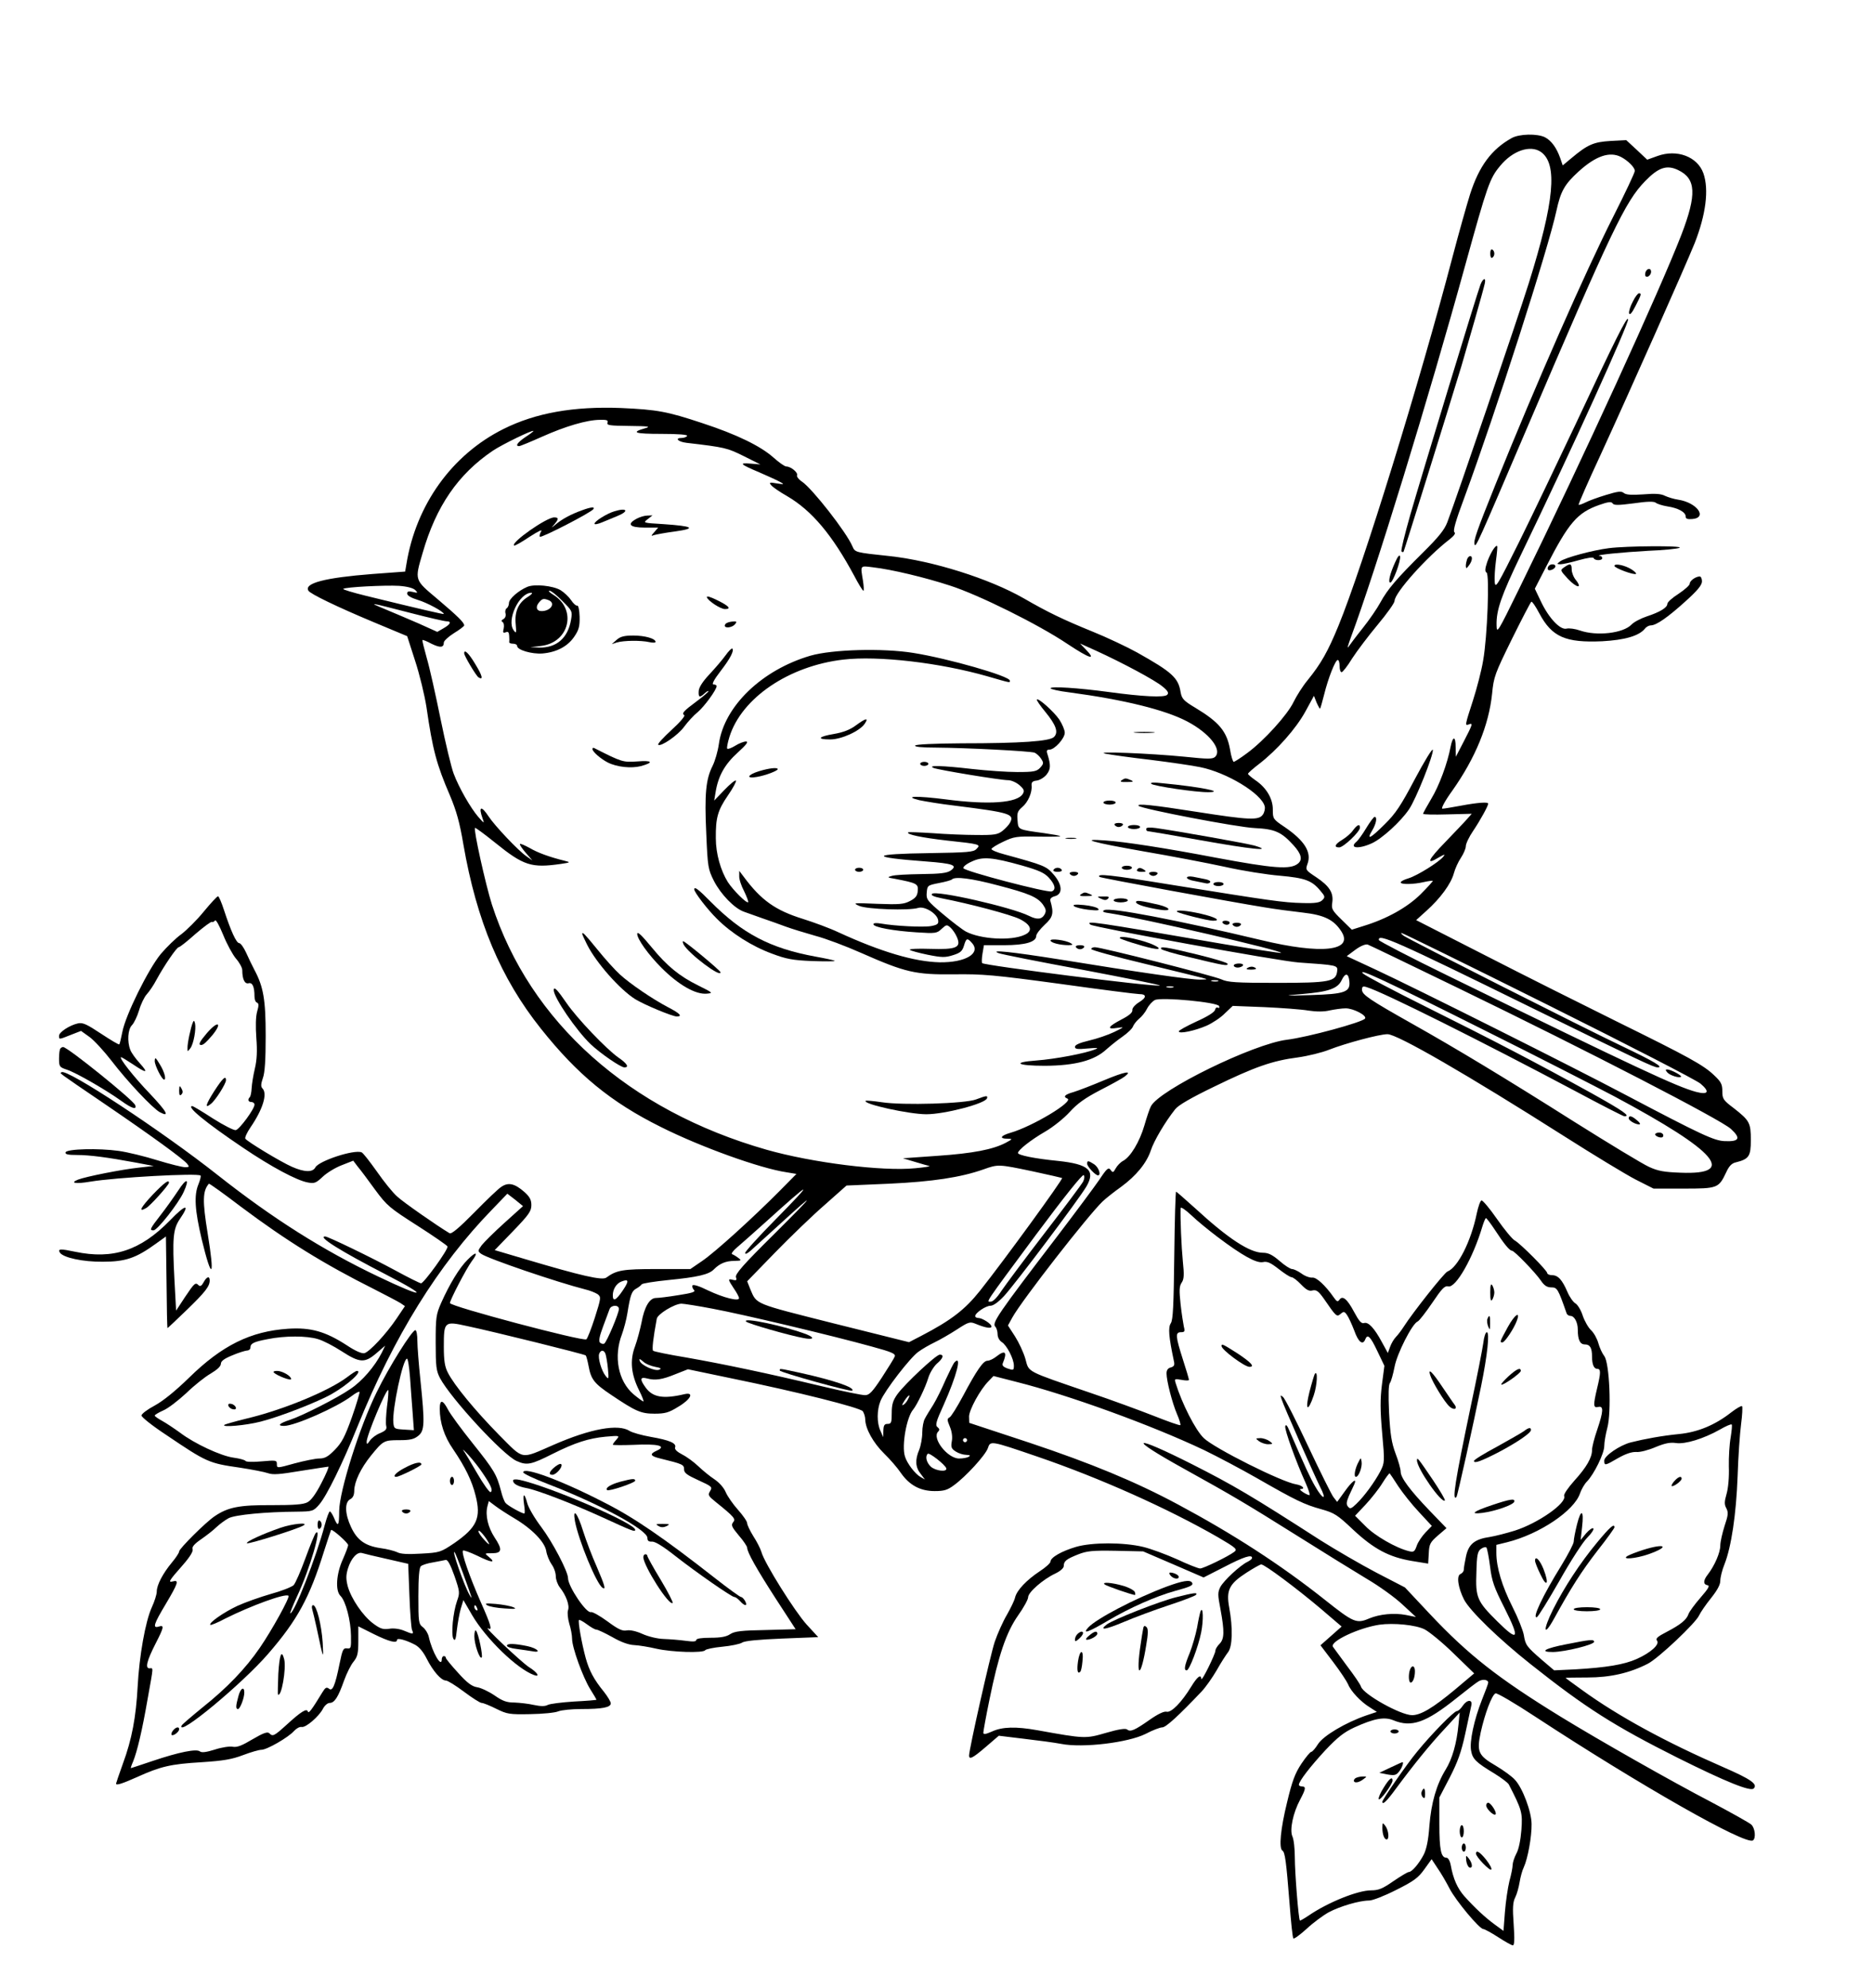 <?xml version="1.0" encoding="UTF-8" standalone="yes"?>
<svg version="1.0" xmlns="http://www.w3.org/2000/svg" width="690pt" height="732pt" viewBox="0 0 920 976" preserveAspectRatio="xMidYMid meet">
  <g transform="translate(0,976) scale(0.1,-0.1)" fill="#000000" stroke="none">
    <path d="M7425 9082 c-99 -55 -160 -138 -204 -275 -16 -51 -55 -189 -86 -307
-162 -618 -441 -1521 -561 -1813 -51 -124 -85 -185 -151 -266 -24 -29 -55 -78
-69 -107 -30 -63 -145 -190 -228 -251 -32 -24 -62 -43 -66 -43 -4 0 -13 27
-18 60 -16 90 -54 135 -170 205 -59 35 -67 45 -73 77 -11 71 -43 99 -214 195
-49 27 -148 74 -220 103 -140 57 -216 93 -337 163 -168 96 -446 184 -658 207
-170 18 -170 18 -183 48 -29 69 -197 283 -247 317 -17 11 -28 26 -25 32 5 14
-31 43 -53 43 -8 0 -36 20 -63 44 -63 56 -179 113 -350 169 -172 57 -220 66
-399 74 -232 9 -419 -24 -577 -103 -253 -126 -430 -372 -477 -665 l-6 -35
-162 -12 c-231 -18 -336 -45 -313 -82 10 -16 140 -79 322 -155 l163 -68 39
-121 c22 -67 47 -170 56 -229 30 -207 49 -279 115 -432 32 -76 48 -133 66
-240 65 -375 183 -657 381 -905 180 -226 343 -360 588 -482 195 -98 489 -204
619 -223 l48 -8 -83 -84 c-128 -129 -317 -301 -381 -344 l-57 -39 -166 0
c-166 0 -196 -5 -247 -42 -20 -15 -123 9 -396 90 l-152 45 90 93 c78 81 90 98
90 128 0 26 -8 41 -35 65 -47 41 -78 48 -112 25 -15 -9 -75 -67 -134 -127 -74
-75 -112 -107 -121 -101 -59 35 -227 152 -257 180 -21 18 -66 74 -100 123 -35
49 -68 92 -75 94 -37 15 -210 -42 -227 -74 -13 -25 -54 -24 -115 3 -55 24
-220 124 -229 138 -3 6 8 30 25 55 61 89 85 166 59 192 -8 8 -8 21 2 50 10 26
14 90 14 208 0 178 -11 241 -56 325 -10 19 -28 56 -40 83 -12 26 -27 47 -34
47 -14 0 -41 59 -75 163 -12 37 -25 67 -29 67 -5 0 -36 -34 -70 -75 -34 -42
-84 -91 -110 -111 -27 -19 -72 -63 -101 -97 -62 -75 -174 -302 -189 -383 -6
-31 -13 -59 -15 -61 -2 -3 -42 21 -89 52 -71 47 -90 56 -114 51 -41 -9 -93
-43 -93 -61 0 -19 -1 -19 59 5 l49 19 42 -30 c22 -16 71 -69 108 -117 79 -103
202 -233 237 -252 51 -27 35 2 -48 90 -80 83 -156 180 -142 180 3 0 29 -16 58
-35 68 -46 78 -44 33 6 -20 22 -41 51 -46 65 -16 41 -12 101 8 121 10 10 26
43 35 73 9 31 26 66 38 79 12 13 34 45 48 72 37 68 99 159 109 159 5 0 42 29
82 65 41 35 77 62 81 59 4 -2 11 1 15 7 4 7 21 -24 40 -70 18 -45 47 -98 63
-117 17 -19 31 -45 31 -57 0 -44 12 -69 31 -64 19 5 29 -17 29 -65 0 -14 5
-28 12 -30 9 -3 10 -14 1 -44 -7 -25 -8 -72 -4 -129 5 -64 3 -107 -7 -150 -8
-33 -15 -77 -16 -97 -1 -20 -5 -40 -9 -44 -12 -12 -8 -24 8 -24 8 0 15 -6 15
-13 0 -21 -74 -122 -92 -125 -9 -2 -60 24 -112 57 -52 34 -98 61 -101 61 -33
0 64 -80 248 -204 139 -94 264 -161 319 -171 32 -6 40 -3 73 28 20 19 62 45
94 57 l56 22 22 -29 c13 -15 51 -66 85 -113 59 -80 72 -90 208 -177 80 -51
146 -97 148 -102 5 -14 -116 -181 -130 -181 -5 0 -62 28 -126 63 -116 63 -331
167 -345 167 -39 0 74 -71 299 -187 219 -113 192 -120 -38 -10 -271 129 -518
285 -787 497 -273 216 -747 528 -769 506 -7 -7 -31 10 213 -156 232 -158 383
-268 404 -293 12 -15 11 -17 -10 -17 -13 0 -74 15 -136 34 -61 19 -146 40
-190 46 -99 14 -255 10 -261 -7 -3 -10 13 -13 55 -13 64 0 153 -12 288 -37
l90 -17 -72 -8 c-85 -9 -261 -44 -300 -59 -42 -17 -11 -22 60 -10 125 21 528
43 542 30 3 -3 -2 -22 -10 -42 -23 -55 -18 -128 16 -272 50 -206 65 -190 29
30 -26 160 -25 208 6 244 2 2 72 -48 156 -112 223 -167 410 -283 658 -407 57
-29 114 -59 127 -67 l22 -15 -41 -61 c-52 -77 -133 -163 -158 -170 -13 -3 -45
11 -87 39 -105 68 -177 88 -287 81 -185 -12 -326 -82 -488 -241 -67 -65 -126
-113 -168 -136 -36 -19 -65 -41 -65 -49 0 -8 54 -51 121 -95 200 -135 209
-139 362 -161 59 -9 121 -21 138 -27 25 -9 58 -6 160 11 71 11 133 21 137 21
4 0 -11 -36 -34 -80 -27 -53 -51 -86 -69 -95 -21 -11 -66 -14 -176 -14 -158 1
-214 -10 -279 -54 -44 -29 -175 -160 -175 -173 0 -7 -16 -31 -36 -55 -44 -53
-74 -110 -74 -142 0 -14 -11 -49 -25 -79 -31 -69 -61 -237 -69 -389 -8 -148
-28 -257 -72 -376 -19 -53 -34 -97 -34 -99 0 -10 29 -1 103 32 115 52 164 64
317 73 107 7 149 14 204 35 37 14 78 26 90 26 27 0 133 61 161 93 11 12 27 21
37 19 20 -4 84 51 104 89 8 16 23 29 33 29 24 0 42 28 71 110 13 36 34 78 47
93 19 24 23 40 23 101 l0 72 76 -38 c75 -37 114 -47 114 -29 0 12 44 0 88 -23
21 -11 41 -35 58 -69 31 -61 71 -107 94 -107 9 0 49 -25 89 -55 40 -30 79 -55
87 -55 8 0 40 -13 72 -29 53 -26 64 -28 167 -26 61 1 123 7 138 14 16 6 66 11
111 11 105 0 146 8 146 28 0 8 -15 33 -33 56 -50 61 -73 105 -90 166 -20 73
-39 181 -33 187 2 3 20 -7 39 -21 19 -14 39 -26 46 -26 7 0 43 -17 79 -37 43
-25 81 -38 107 -39 22 -1 72 -9 110 -18 76 -17 230 -22 239 -7 4 5 41 13 84
17 42 4 86 13 97 20 13 9 79 15 197 20 l177 7 -57 62 c-58 64 -207 301 -222
356 -5 17 -23 52 -40 78 -16 26 -30 55 -30 63 0 9 -20 38 -45 66 -25 28 -52
67 -60 86 -9 22 -32 48 -56 64 -23 15 -58 44 -79 64 -21 20 -56 46 -78 57 -27
14 -39 26 -36 35 8 21 -27 36 -119 52 -45 8 -91 21 -104 29 -55 36 -191 12
-374 -68 -166 -72 -143 -76 -268 49 -117 119 -220 244 -251 305 -15 29 -20 58
-20 127 0 125 2 127 115 102 133 -28 576 -138 582 -144 3 -3 9 -26 14 -52 12
-66 28 -86 110 -141 122 -82 147 -93 214 -93 51 0 70 5 115 33 62 36 82 74 33
63 -106 -25 -158 -16 -193 34 -28 39 -26 52 8 43 41 -11 74 -6 140 21 l61 24
211 -44 c332 -68 633 -144 648 -162 6 -9 12 -27 12 -41 1 -45 39 -114 93 -167
29 -28 66 -71 82 -95 42 -60 95 -89 166 -89 46 0 63 5 95 29 59 43 153 146
166 181 13 38 10 39 244 -41 307 -105 640 -254 887 -396 89 -52 96 -59 80 -71
-30 -23 -152 -82 -168 -82 -9 0 -60 20 -113 45 -54 24 -129 52 -167 61 -95 23
-252 23 -330 0 -71 -21 -125 -52 -125 -72 0 -7 -24 -29 -52 -47 -65 -43 -113
-93 -122 -129 -3 -15 -22 -53 -40 -85 -19 -32 -46 -92 -60 -133 -22 -66 -126
-528 -126 -558 0 -22 18 -13 82 42 l64 55 124 -15 c69 -8 151 -19 182 -25 106
-21 329 6 415 49 34 18 71 32 82 32 18 0 82 59 193 176 20 21 53 68 74 104 20
36 46 76 56 89 22 28 24 119 6 218 -16 86 -1 117 84 172 34 22 68 41 73 41 17
0 176 -119 292 -217 l103 -88 -52 -46 -52 -46 63 -83 c35 -46 67 -95 73 -109
12 -32 62 -86 107 -113 l34 -22 -51 -17 c-102 -35 -212 -100 -238 -141 -13
-21 -28 -38 -33 -38 -5 0 -27 -26 -49 -59 -31 -47 -45 -84 -70 -189 -32 -130
-41 -225 -23 -237 13 -7 19 -55 35 -257 7 -92 15 -171 19 -174 3 -4 33 18 65
47 32 30 81 66 108 81 56 30 152 58 199 58 17 0 76 23 133 52 86 43 108 59
138 101 l36 50 29 -44 c17 -24 43 -69 59 -100 31 -60 147 -199 166 -199 6 0
39 -18 73 -40 34 -22 66 -40 72 -40 8 0 9 33 4 103 -6 82 -4 110 8 133 8 16
17 49 21 73 4 25 13 59 21 75 19 41 39 149 38 211 0 60 -44 178 -82 218 -14
16 -57 47 -94 69 -86 50 -94 68 -74 163 20 91 55 185 73 192 7 3 96 -49 196
-115 518 -339 1031 -630 1068 -607 16 10 11 61 -8 78 -10 9 -96 57 -192 108
-200 104 -554 305 -745 422 -306 188 -452 302 -642 504 l-122 130 -141 73
c-78 41 -200 112 -273 158 -342 220 -427 270 -630 373 -297 150 -326 136 -42
-21 242 -134 309 -174 550 -325 132 -83 289 -180 349 -216 60 -35 139 -92 175
-126 l66 -61 -50 10 c-58 11 -128 4 -179 -17 -63 -27 -77 -21 -218 91 -218
173 -452 324 -723 469 -209 112 -425 201 -727 302 l-297 98 -1 31 c0 32 54
132 96 174 l24 25 113 -29 c255 -64 663 -212 922 -335 66 -32 183 -94 260
-138 190 -109 232 -129 315 -152 64 -18 79 -27 157 -101 102 -95 176 -134 288
-153 l80 -13 3 50 c2 46 7 55 45 88 l42 36 -82 85 c-98 102 -143 163 -143 192
0 13 -11 53 -25 89 -20 54 -26 93 -32 201 -4 90 -3 139 5 147 5 7 15 42 22 78
12 65 87 213 114 223 7 3 39 44 71 91 48 71 61 85 79 81 37 -9 122 141 167
293 7 23 15 42 18 42 3 0 23 -26 44 -58 45 -69 72 -102 84 -102 11 0 114 -106
142 -147 16 -24 30 -33 51 -33 29 0 33 -7 75 -127 2 -7 11 -13 19 -13 19 0 36
-31 36 -67 0 -51 11 -73 35 -73 25 0 35 -17 35 -60 0 -38 9 -60 26 -60 18 0
17 -20 -1 -95 -20 -84 -19 -98 5 -92 28 7 26 -21 -5 -113 -14 -40 -25 -84 -25
-98 0 -38 -27 -85 -87 -151 -32 -36 -53 -67 -50 -75 14 -35 -129 -134 -242
-170 -42 -13 -97 -27 -122 -31 -76 -11 -105 -35 -118 -95 -6 -28 -11 -58 -11
-66 0 -8 -7 -17 -16 -21 -21 -8 -12 -67 17 -125 28 -55 171 -194 329 -319 270
-214 409 -302 722 -459 235 -117 356 -166 372 -150 21 21 -12 45 -150 105
-282 123 -514 249 -691 377 -46 33 -83 60 -83 61 0 1 48 2 108 2 112 0 207 22
295 67 51 25 238 202 253 238 7 15 33 53 58 84 31 39 46 66 46 86 0 16 9 53
21 82 33 84 57 243 64 430 3 95 11 210 17 256 6 45 8 85 5 89 -4 3 -28 -11
-54 -31 -79 -62 -164 -97 -256 -106 -82 -8 -170 -24 -237 -41 -54 -14 -130
-66 -130 -89 0 -26 3 -26 68 12 37 21 67 31 89 30 18 -2 60 9 95 24 46 19 71
24 100 20 45 -7 136 21 216 66 29 17 55 28 58 25 3 -3 0 -31 -5 -63 -6 -33
-10 -97 -9 -144 2 -50 -3 -105 -11 -133 -11 -39 -12 -52 -1 -72 10 -20 9 -33
-9 -86 -11 -35 -21 -78 -21 -96 0 -35 -28 -99 -61 -142 -23 -29 -24 -49 -2
-53 13 -2 5 -16 -35 -62 -28 -32 -54 -68 -58 -79 -9 -28 -38 -52 -107 -88 -45
-23 -56 -33 -48 -43 15 -18 -30 -59 -99 -90 -63 -28 -149 -42 -301 -51 l-105
-5 -60 51 c-76 66 -81 73 -89 122 -4 23 -29 86 -56 139 -51 101 -79 194 -79
264 l0 40 53 13 c160 40 330 155 358 240 7 20 22 46 34 58 35 36 85 138 85
174 0 19 7 59 15 89 21 77 11 320 -15 353 -10 13 -23 41 -29 63 -6 22 -22 51
-36 64 -13 12 -32 45 -41 72 -8 26 -25 53 -35 59 -11 6 -29 31 -40 57 -26 60
-46 82 -76 82 -12 0 -23 5 -23 10 0 13 -132 145 -159 160 -12 6 -51 53 -88
106 -36 52 -71 93 -76 91 -6 -2 -16 -30 -23 -63 -28 -137 -93 -266 -144 -286
-16 -6 -171 -202 -215 -271 -11 -17 -28 -40 -38 -50 -10 -10 -23 -32 -29 -49
l-11 -30 -29 53 c-37 69 -67 101 -88 94 -13 -4 -25 10 -49 55 -34 64 -57 82
-72 59 -8 -11 -13 -9 -27 11 -41 59 -86 101 -106 98 -12 -1 -36 7 -53 20 -17
12 -38 22 -46 22 -9 0 -37 18 -62 40 -35 30 -55 40 -81 40 -65 0 -171 69 -334
219 -49 44 -91 81 -93 81 -3 0 -7 -141 -9 -313 -3 -246 -6 -316 -17 -333 -14
-21 -10 -67 15 -185 5 -21 1 -27 -15 -32 -14 -3 -21 -13 -21 -29 0 -37 28
-145 51 -199 12 -27 19 -52 17 -55 -3 -3 -62 18 -130 45 -69 27 -210 79 -314
114 -318 109 -299 99 -317 165 -9 32 -32 81 -51 111 l-35 54 22 40 c48 86 371
500 443 569 16 15 56 47 90 71 75 55 126 117 147 180 15 46 69 138 119 201 15
20 77 56 193 112 197 96 285 127 410 143 50 7 119 24 154 38 79 31 246 76 286
76 47 1 396 -201 870 -502 143 -91 300 -186 348 -211 l89 -45 148 0 c167 0
172 2 209 80 14 31 28 45 48 49 64 16 73 30 73 109 0 85 -6 96 -84 157 -52 39
-56 46 -56 83 0 34 -6 46 -40 78 -53 51 -127 91 -480 265 -162 80 -450 224
-639 321 l-345 176 51 46 c68 61 120 132 134 183 6 23 22 58 35 77 13 20 24
45 24 57 0 12 16 46 36 75 35 52 74 123 74 134 0 9 -53 5 -133 -10 -43 -8 -85
-15 -92 -15 -8 0 12 38 49 89 113 160 179 321 195 475 8 84 14 99 97 268 49
99 92 182 96 184 4 2 21 -23 39 -57 62 -116 128 -145 309 -137 110 6 180 26
209 61 7 10 21 17 30 17 27 0 85 41 170 118 59 53 81 80 81 98 0 13 -5 24 -11
24 -20 0 -49 -21 -49 -35 0 -8 -25 -30 -55 -50 -30 -19 -55 -41 -55 -49 0 -19
-37 -41 -101 -62 -30 -10 -64 -28 -75 -40 -41 -43 -171 -58 -254 -29 -23 8
-52 12 -65 9 -31 -8 -87 51 -126 133 l-30 63 56 109 c110 214 152 264 260 302
45 16 60 17 66 8 6 -10 27 -10 103 0 69 10 100 10 109 3 7 -6 33 -14 57 -18
53 -8 90 -28 90 -50 0 -11 9 -14 33 -12 76 7 22 81 -70 95 -21 3 -50 12 -65
19 -19 10 -49 12 -107 7 -58 -4 -85 -2 -95 7 -13 10 -29 8 -88 -10 -40 -12
-86 -29 -101 -37 -16 -8 -31 -13 -33 -11 -2 2 46 112 107 243 144 313 416 925
463 1041 55 140 71 263 43 343 -29 82 -130 120 -226 85 l-50 -18 -51 48 -52
48 -77 -4 c-84 -5 -113 -18 -193 -85 l-42 -35 -12 35 c-18 51 -43 86 -75 103
-38 19 -127 17 -164 -4z m144 -68 c83 -59 66 -243 -60 -645 -54 -172 -354
-1052 -400 -1173 -14 -37 -43 -73 -121 -150 -127 -126 -172 -178 -208 -244
-15 -28 -54 -85 -86 -125 -33 -41 -64 -83 -71 -93 -7 -10 -1 10 12 46 119 318
382 1174 564 1835 106 383 118 419 169 480 62 76 149 105 201 69z m394 -25
c34 -18 67 -51 67 -68 0 -9 -47 -108 -104 -221 -139 -274 -380 -822 -579
-1315 -95 -236 -110 -280 -104 -298 6 -16 15 4 256 568 417 975 484 1116 582
1216 65 67 106 81 162 54 88 -42 92 -119 16 -317 -104 -269 -483 -1098 -797
-1738 -106 -216 -110 -223 -111 -180 -2 75 23 145 119 345 253 524 533 1141
527 1158 -5 16 -63 -100 -258 -516 -89 -188 -213 -448 -277 -577 -106 -213
-117 -232 -120 -198 -2 20 1 67 6 105 5 37 8 70 6 72 -7 8 -33 -33 -49 -78
-11 -33 -12 -47 -3 -52 15 -10 4 -315 -17 -432 -8 -49 -31 -137 -50 -196 -40
-123 -40 -125 -20 -117 21 8 19 1 -25 -84 l-39 -75 -1 48 c0 55 -14 55 -25 0
-15 -80 -56 -191 -95 -255 -22 -37 -40 -70 -40 -73 0 -4 54 -5 119 -3 l120 3
-22 -25 c-12 -14 -60 -64 -106 -112 -88 -90 -99 -117 -35 -78 30 17 35 18 23
4 -22 -27 -128 -93 -171 -106 -21 -6 -38 -15 -38 -20 0 -11 65 -10 115 2 22 5
41 7 43 6 1 -2 -25 -31 -60 -66 -66 -65 -166 -121 -281 -156 l-57 -18 -51 50
c-45 44 -50 52 -45 83 7 48 -14 81 -78 124 -53 35 -54 37 -44 65 22 58 -14
115 -112 182 -57 38 -58 41 -58 84 1 54 -31 109 -86 146 -20 14 -36 28 -36 31
0 4 25 26 55 49 87 67 181 173 227 257 l42 77 13 -33 c8 -18 16 -32 17 -30 2
2 11 33 20 69 20 81 55 170 67 170 5 0 9 -13 9 -30 0 -16 4 -30 10 -30 5 0 29
30 52 68 24 37 80 111 125 165 46 55 83 107 83 117 0 39 158 216 270 302 23
18 31 30 24 35 -8 6 6 56 48 168 154 418 413 1224 453 1410 21 96 39 129 109
193 85 77 153 100 209 71z m-4979 -1304 c-5 -13 11 -15 107 -16 93 -1 108 -3
79 -11 -74 -21 -53 -28 79 -28 85 0 130 -4 126 -10 -3 -5 -15 -10 -26 -10 -37
0 -19 -19 24 -24 189 -22 199 -25 280 -65 l82 -41 -48 4 c-60 5 -52 -3 43 -43
41 -18 86 -38 100 -46 24 -13 23 -14 -15 -8 -35 6 -39 5 -27 -9 7 -9 42 -33
79 -54 121 -71 221 -190 329 -391 21 -40 41 -73 45 -73 3 0 2 21 -2 48 -13 79
-16 75 49 67 90 -10 257 -50 379 -90 140 -45 433 -190 576 -286 110 -73 144
-83 91 -28 l-29 30 80 -36 c131 -60 288 -144 325 -175 27 -22 32 -32 23 -41
-14 -14 -120 -9 -288 14 -149 20 -285 29 -285 18 0 -4 42 -14 93 -20 269 -36
471 -86 579 -143 108 -57 172 -138 137 -173 -12 -12 -35 -12 -149 0 -172 17
-453 28 -390 15 25 -5 124 -19 220 -30 96 -12 207 -28 245 -36 130 -26 301
-129 317 -192 3 -11 -1 -30 -9 -41 -20 -29 -66 -27 -328 14 -210 33 -295 42
-282 29 14 -15 489 -106 570 -109 100 -5 131 -19 191 -85 38 -42 45 -70 22
-89 -37 -31 -117 -25 -406 29 -241 46 -447 78 -540 84 -133 10 -71 -8 190 -54
129 -22 307 -56 395 -75 88 -20 210 -39 272 -44 122 -11 156 -23 197 -72 25
-29 26 -33 11 -48 -12 -12 -34 -16 -98 -14 -93 2 -154 11 -640 89 -307 50
-373 57 -356 39 5 -5 658 -125 809 -149 52 -9 138 -20 190 -26 105 -12 152
-35 189 -93 61 -96 -99 -113 -394 -42 -411 98 -744 162 -771 147 -13 -7 -5
-11 32 -16 140 -21 858 -186 836 -194 -5 -1 -131 18 -279 43 -662 114 -679
116 -657 96 15 -13 930 -180 1024 -186 187 -13 192 -13 188 -43 -6 -51 -37
-57 -298 -57 -199 0 -240 3 -270 17 -36 17 -590 158 -622 158 -10 0 -18 -4
-18 -9 0 -5 116 -37 258 -71 141 -34 271 -66 287 -70 29 -8 29 -8 -10 -9 -44
-1 -303 36 -690 99 -239 38 -347 49 -300 31 11 -5 197 -42 414 -82 216 -41
386 -75 378 -77 -33 -7 -860 98 -873 110 -2 3 -2 24 2 47 l7 41 99 0 c105 0
158 16 158 46 0 9 19 33 41 54 42 38 46 57 28 119 -2 9 6 17 21 21 41 10 39
56 -4 106 -36 42 -46 46 -243 100 -35 9 -63 21 -63 26 0 5 26 21 58 36 52 25
66 27 170 25 63 -1 112 0 110 2 -2 3 -38 9 -79 15 -131 18 -127 16 -131 63 -3
36 0 45 23 65 29 24 50 73 46 107 -1 15 5 21 25 23 15 2 37 15 49 30 20 26 21
45 4 100 -6 17 -3 22 10 22 25 0 75 55 75 83 0 13 -12 42 -27 65 -28 40 -102
106 -110 98 -3 -2 16 -30 41 -60 54 -66 66 -101 43 -124 -21 -21 -162 -31
-454 -31 -136 -1 -224 -5 -228 -11 -4 -6 32 -10 102 -10 148 -1 464 -17 485
-25 9 -4 24 -17 32 -30 13 -20 13 -24 -5 -44 -17 -18 -31 -21 -112 -21 -51 0
-150 7 -222 15 -147 17 -223 19 -189 5 25 -10 329 -60 366 -60 15 0 40 -11 55
-24 23 -20 26 -28 17 -43 -27 -45 -167 -55 -380 -27 -141 18 -211 16 -129 -4
28 -6 106 -19 175 -27 271 -34 294 -41 271 -84 -6 -11 -23 -29 -37 -40 -23
-18 -40 -21 -128 -20 -55 0 -153 4 -216 9 -63 4 -117 6 -119 4 -11 -10 66 -26
188 -40 167 -18 170 -19 147 -42 -14 -15 -44 -17 -229 -20 -294 -4 -301 -20
-18 -41 133 -10 157 -19 120 -45 -18 -12 -50 -16 -144 -17 -66 -1 -131 -4
-145 -9 -23 -6 -22 -8 15 -14 109 -21 116 -25 113 -59 -2 -25 -11 -36 -38 -50
-30 -16 -52 -18 -160 -14 -119 5 -123 5 -90 -10 39 -17 245 -24 290 -10 32 10
93 -28 98 -60 3 -18 -3 -23 -34 -29 -37 -7 -178 0 -246 12 -23 4 -38 3 -38 -3
0 -15 100 -33 213 -40 92 -6 99 -5 122 17 24 22 26 22 44 6 11 -10 25 -31 32
-48 21 -50 -4 -60 -133 -56 -59 2 -104 0 -99 -5 4 -4 44 -15 88 -24 70 -14 86
-14 124 -2 36 11 46 20 54 47 11 37 16 39 39 13 46 -51 -32 -97 -159 -95 -124
3 -287 51 -496 147 -42 20 -121 49 -175 66 -135 42 -205 91 -291 207 l-22 29
0 -26 c-1 -14 10 -48 24 -74 13 -27 22 -51 20 -54 -8 -7 -74 59 -100 99 -35
56 -59 139 -59 215 -1 100 9 137 60 211 25 36 42 69 39 72 -4 4 -29 -17 -57
-46 l-50 -52 7 42 c13 79 45 136 108 193 44 40 55 55 41 55 -10 0 -34 -9 -53
-21 -18 -11 -36 -18 -39 -14 -3 3 2 29 11 58 60 191 292 348 559 379 172 20
474 -15 708 -82 121 -35 110 -32 110 -21 0 22 -304 109 -475 136 -151 24 -398
17 -505 -14 -238 -70 -423 -248 -449 -433 -5 -36 -19 -84 -31 -108 -33 -65
-40 -138 -31 -330 7 -168 9 -177 38 -235 34 -66 101 -135 148 -151 17 -6 57
-20 90 -32 33 -11 85 -30 115 -41 30 -11 96 -31 145 -45 50 -13 151 -51 225
-84 218 -96 266 -107 454 -105 142 2 199 -3 524 -47 200 -28 374 -50 387 -50
38 0 38 -17 0 -40 -21 -13 -34 -29 -33 -38 2 -12 -15 -27 -54 -47 -67 -35 -74
-50 -20 -41 36 5 36 5 -15 -20 -29 -14 -84 -33 -123 -42 -46 -11 -70 -21 -70
-31 0 -11 12 -13 63 -8 47 4 56 3 37 -4 -48 -20 -196 -48 -289 -55 -123 -9
-96 -26 42 -26 149 1 243 26 302 81 17 15 51 43 77 61 26 18 50 41 53 51 4 10
17 27 29 37 13 10 31 32 40 50 9 18 27 37 39 43 33 15 309 -11 315 -30 3 -8 0
-11 -6 -8 -5 4 -12 -1 -14 -11 -3 -11 -38 -33 -92 -57 -47 -22 -86 -43 -86
-48 0 -14 80 3 137 28 29 13 70 40 90 61 l38 36 155 -6 c85 -4 183 -11 217
-17 40 -6 77 -6 105 1 24 5 59 10 78 10 38 0 105 -35 95 -50 -11 -18 -283 -92
-383 -104 -165 -20 -629 -247 -669 -327 -7 -13 -21 -56 -32 -94 -23 -79 -68
-155 -105 -174 -13 -7 -29 -24 -36 -37 -12 -21 -14 -22 -25 -7 -10 14 -18 8
-55 -48 -24 -35 -114 -156 -200 -269 -302 -395 -329 -435 -311 -453 6 -6 11
-23 11 -37 0 -14 8 -30 20 -38 25 -15 60 -83 60 -116 0 -23 -2 -24 -31 -14
-22 8 -28 15 -23 27 23 55 11 66 -33 31 -14 -11 -33 -20 -43 -20 -20 0 -52
-45 -121 -175 -28 -52 -57 -99 -65 -103 -13 -7 -12 -13 2 -47 10 -24 13 -51 9
-71 -5 -28 -2 -36 20 -50 14 -9 37 -16 51 -16 19 -1 22 -3 13 -9 -8 -5 -29 -9
-48 -9 -57 0 -135 100 -103 132 8 8 7 14 -3 22 -12 9 -8 26 30 109 64 143 91
247 54 210 -6 -6 -25 -45 -44 -86 -18 -42 -45 -97 -61 -123 -16 -25 -35 -56
-41 -68 -7 -11 -13 -43 -13 -69 0 -26 -7 -64 -15 -84 -21 -49 -19 -86 7 -118
l21 -28 -21 12 c-26 14 -67 67 -77 101 -17 53 8 193 40 230 19 23 61 110 75
157 7 23 26 54 41 68 32 27 37 45 15 45 -18 0 -170 -142 -208 -194 -22 -31
-28 -50 -28 -93 0 -46 -2 -53 -20 -53 -16 0 -20 -7 -21 -32 l-1 -33 -13 30
c-19 40 -18 104 0 148 21 51 146 213 186 241 19 14 54 34 79 46 25 12 74 40
108 62 60 39 66 41 95 29 48 -20 77 -24 77 -13 0 13 -45 42 -65 42 -8 0 -15 4
-15 9 0 16 52 51 75 51 14 0 39 18 67 48 53 57 367 474 404 537 46 79 12 110
-139 126 -113 11 -197 28 -197 39 0 14 63 64 134 105 38 22 92 65 120 96 38
42 76 69 151 108 55 28 109 58 119 66 42 32 2 25 -101 -18 -59 -25 -127 -51
-150 -58 -43 -12 -53 -23 -30 -32 33 -14 -172 -137 -280 -168 -49 -14 -56 -29
-15 -29 27 -1 27 -1 -8 -20 -63 -33 -161 -52 -335 -64 l-170 -12 60 -18 c33
-10 65 -19 70 -20 6 -2 -26 -7 -70 -11 -161 -16 -505 27 -730 91 -676 193
-1162 626 -1349 1204 -31 98 -91 368 -83 376 2 2 46 -30 98 -72 141 -114 179
-126 324 -105 47 7 48 8 20 15 -77 19 -134 40 -173 63 -24 13 -46 23 -48 20
-3 -3 10 -22 28 -43 l33 -38 -30 21 c-40 28 -154 148 -185 195 -36 55 -51 50
-30 -9 10 -27 9 -27 -21 7 -37 43 -95 143 -121 213 -11 29 -40 149 -64 267
-24 118 -54 253 -68 300 -13 47 -23 86 -21 88 2 2 22 -6 44 -18 43 -21 61 -20
61 6 0 8 23 29 50 46 28 17 50 34 50 38 0 14 -33 46 -132 130 -113 95 -112 90
-72 226 66 229 174 386 344 501 44 30 200 106 200 97 0 -2 -18 -16 -40 -30
-38 -26 -51 -44 -30 -44 5 0 56 21 112 46 114 51 221 83 285 83 34 1 41 -2 37
-14z m-944 -822 c14 -14 12 -15 -12 -9 -21 5 -28 3 -28 -8 0 -10 20 -21 52
-31 45 -13 128 -58 128 -69 0 -3 -121 25 -382 89 -65 16 -115 31 -112 34 8 9
207 19 274 15 41 -3 70 -11 80 -21z m-20 -113 c85 -22 163 -40 173 -40 26 0
21 -14 -14 -34 l-31 -18 -91 41 c-51 22 -126 54 -167 71 -84 35 -84 35 130
-20z m3000 -1239 c84 -24 110 -36 132 -60 31 -34 36 -59 14 -67 -20 -8 -429
99 -434 114 -2 7 15 21 40 32 54 26 102 22 248 -19z m-120 -97 c154 -40 196
-58 223 -95 15 -22 17 -31 8 -48 -14 -25 -37 -27 -77 -7 -84 42 -457 127 -476
108 -7 -7 8 -14 48 -22 135 -26 339 -80 383 -102 56 -28 66 -58 24 -77 -66
-31 -217 -22 -289 16 -18 10 -69 49 -114 87 -76 64 -81 71 -78 104 3 35 4 36
60 47 32 6 61 14 64 18 16 15 96 5 224 -29z m2704 -588 c391 -195 728 -368
749 -386 47 -40 38 -56 -23 -40 -95 26 -278 111 -1220 571 -185 90 -336 169
-337 174 -6 35 78 -2 762 -338 514 -252 588 -287 607 -287 32 0 -17 29 -172
103 -190 90 -1042 521 -1075 543 -11 8 -15 14 -11 14 5 0 329 -159 720 -354z
m-449 87 c654 -317 1298 -650 1347 -695 50 -46 42 -63 -30 -60 -52 2 -111 29
-487 227 -257 136 -1028 522 -1230 616 l-140 65 43 32 c26 19 50 28 60 25 9
-3 206 -98 437 -210z m155 -220 c245 -122 524 -265 621 -316 504 -270 603
-385 324 -374 -81 3 -111 8 -156 29 -31 14 -196 114 -368 222 -340 215 -579
359 -796 481 -206 116 -245 142 -245 166 0 16 4 19 23 13 81 -24 570 -269
1024 -510 127 -68 236 -124 242 -124 32 0 -5 26 -161 113 -264 146 -495 266
-813 424 -159 79 -299 153 -310 164 -30 30 108 -34 615 -288z m-682 249 c5
-52 -22 -62 -189 -67 -136 -4 -139 -3 -44 5 131 11 176 27 195 68 18 38 34 36
38 -6z m-645 1 c-7 -2 -21 -2 -30 0 -10 3 -4 5 12 5 17 0 24 -2 18 -5z m-220
-30 c-7 -2 -21 -2 -30 0 -10 3 -4 5 12 5 17 0 24 -2 18 -5z m-692 -903 c79
-17 144 -32 146 -33 5 -6 -283 -402 -403 -553 -74 -93 -141 -145 -289 -222
l-60 -31 -369 92 c-396 100 -378 92 -411 169 l-15 38 137 141 c76 78 186 184
245 235 l106 94 209 9 c214 10 352 31 463 70 73 26 74 26 241 -9z m249 -51
c-7 -13 -92 -127 -190 -254 -97 -126 -192 -254 -211 -282 -20 -31 -41 -53 -52
-53 -23 0 -39 -23 222 329 138 185 228 298 234 292 5 -5 4 -18 -3 -32z m-1513
-188 c-81 -82 -147 -155 -147 -162 0 -8 11 -3 28 12 15 14 79 72 142 129 185
169 178 156 -28 -49 -151 -149 -192 -196 -187 -211 5 -15 2 -17 -15 -13 -26 7
-25 2 5 -43 14 -20 25 -41 25 -47 0 -17 -76 2 -152 38 -44 22 -74 31 -77 24
-2 -6 2 -16 8 -22 9 -9 -11 -15 -76 -25 -48 -8 -98 -14 -111 -14 -31 0 -57
-43 -71 -121 -7 -34 -21 -87 -32 -117 -26 -69 -19 -137 20 -215 15 -30 25 -55
21 -55 -3 0 -25 16 -48 35 -76 65 -99 186 -57 295 9 25 22 72 27 105 14 88 21
107 43 119 11 6 23 15 27 21 4 5 62 14 130 21 143 14 201 27 225 53 28 28 58
41 100 41 35 1 37 2 19 15 -10 8 -24 16 -30 18 -6 2 5 17 24 33 19 16 82 72
140 124 232 210 246 213 47 11z m-1329 -14 c-50 -45 -100 -95 -112 -110 -20
-28 -20 -29 -3 -42 33 -24 374 -140 512 -175 22 -5 49 -16 60 -23 18 -14 18
-17 -13 -115 -18 -56 -37 -104 -42 -107 -18 -11 -670 162 -670 178 0 15 81
170 107 205 35 46 22 51 -20 8 -40 -39 -89 -120 -130 -212 -25 -57 -27 -71
-27 -195 0 -118 3 -139 21 -174 54 -101 309 -377 376 -407 51 -23 71 -19 178
35 110 55 176 76 259 84 70 6 71 6 54 -14 -10 -11 -18 -22 -18 -25 0 -3 47 -3
103 -1 117 6 164 -5 114 -28 -38 -17 -34 -27 16 -39 110 -27 117 -30 117 -53
0 -18 14 -28 71 -54 66 -30 69 -33 57 -53 -12 -19 -9 -24 27 -53 92 -74 100
-84 86 -100 -11 -14 -7 -23 28 -65 23 -26 41 -54 41 -60 0 -22 46 -104 143
-254 l95 -146 -147 -4 c-119 -2 -152 -6 -174 -20 -19 -13 -46 -18 -97 -18 -45
0 -70 -4 -70 -11 0 -8 -16 -9 -52 -4 -29 4 -78 8 -108 9 -32 1 -76 12 -105 25
-31 14 -60 20 -77 17 -21 -4 -41 5 -95 45 -37 27 -73 47 -80 45 -22 -9 -113
126 -113 167 0 32 -76 177 -131 250 -32 42 -63 95 -69 117 -14 54 -24 51 -16
-5 4 -25 5 -45 1 -45 -12 0 -82 39 -92 52 -6 7 -16 33 -22 58 -21 81 -34 103
-138 233 -57 71 -112 146 -123 168 -25 48 -40 50 -40 4 0 -69 22 -137 66 -200
59 -87 92 -154 110 -227 28 -109 7 -156 -104 -233 -67 -45 -71 -47 -164 -52
-65 -4 -101 -2 -117 7 -13 6 -50 16 -82 20 -75 11 -115 39 -145 104 -30 64
-32 121 -4 136 14 7 20 21 20 43 1 44 32 109 82 171 60 74 64 76 139 76 52 0
72 4 93 21 32 25 33 61 11 274 -8 77 -15 164 -15 193 0 28 -4 52 -10 52 -16 0
-130 -181 -190 -305 -84 -170 -183 -485 -184 -582 0 -76 -6 -82 -26 -33 -7 16
-16 30 -20 30 -4 0 -15 -30 -25 -67 -42 -159 -150 -433 -169 -433 -3 0 12 37
33 83 63 134 124 345 92 311 -5 -5 -28 -61 -51 -124 -23 -63 -49 -123 -58
-132 -10 -9 -60 -29 -112 -43 -52 -15 -126 -41 -165 -59 -66 -31 -141 -83
-132 -93 3 -2 36 11 73 31 128 64 298 126 311 112 8 -7 -81 -168 -140 -254
-71 -104 -164 -200 -281 -293 -55 -45 -102 -85 -104 -90 -23 -61 298 205 425
352 144 166 204 277 274 502 18 56 34 104 35 106 5 7 84 -63 84 -74 0 -7 -12
-38 -26 -70 -32 -70 -38 -153 -12 -179 26 -25 51 -121 52 -196 1 -60 0 -65
-20 -62 -18 2 -22 -6 -36 -75 -22 -109 -35 -138 -52 -123 -12 9 -18 6 -32 -17
-53 -87 -68 -107 -72 -95 -5 17 -33 0 -103 -64 -63 -57 -69 -60 -86 -43 -9 9
-29 2 -82 -29 -52 -31 -76 -41 -98 -37 -15 3 -55 -3 -88 -14 -42 -13 -64 -16
-73 -9 -17 14 -102 -3 -233 -47 -57 -19 -104 -35 -106 -35 -2 0 3 15 11 33 20
50 44 150 71 306 30 168 29 151 9 151 -22 0 -13 37 31 123 40 78 43 91 15 82
-32 -10 -25 12 35 112 60 101 65 118 35 110 -26 -7 -21 2 48 80 35 40 52 68
48 78 -4 11 9 26 41 48 26 18 61 45 76 60 16 15 43 35 60 44 33 17 183 31 333
32 80 1 83 2 112 35 36 41 114 200 188 383 179 443 397 794 661 1065 l75 78
39 -30 38 -31 -91 -82z m3502 -69 c122 -92 191 -130 223 -124 22 5 38 -3 78
-34 28 -22 56 -40 63 -40 7 0 28 -16 46 -35 26 -27 40 -35 57 -30 19 4 29 -3
56 -41 61 -89 63 -90 82 -74 15 13 19 12 31 -5 8 -11 24 -46 36 -77 20 -57 42
-74 54 -43 11 28 25 15 59 -57 l35 -73 -12 -92 c-9 -72 -9 -124 1 -238 13
-143 12 -146 -9 -188 -28 -53 -80 -124 -118 -160 -25 -24 -31 -26 -41 -13 -9
11 -8 22 5 53 10 21 21 46 26 56 15 35 -11 16 -47 -35 l-37 -51 -18 23 c-10
13 -66 126 -125 251 -59 126 -114 234 -123 241 -13 11 -14 10 -7 -11 10 -33
158 -367 189 -430 35 -67 15 -66 -24 2 -26 45 -47 91 -126 272 -11 27 -18 35
-21 23 -4 -16 52 -172 101 -280 14 -32 22 -58 18 -58 -14 1 -57 29 -44 30 26
0 10 18 -21 23 -71 11 -402 177 -454 227 -41 39 -107 169 -138 269 -7 23 -6
23 29 17 20 -4 36 -4 36 0 0 4 -13 49 -30 101 -36 113 -38 133 -9 133 18 0 20
4 14 27 -3 15 -11 64 -16 110 -7 67 -7 88 5 106 12 17 13 39 6 105 -7 71 -13
211 -11 261 1 8 24 -8 54 -36 28 -27 86 -74 127 -105z m-2921 -263 c-33 -49
-49 -57 -49 -24 0 30 18 59 43 68 36 14 38 3 6 -44z m443 -90 c141 -26 588
-132 782 -186 96 -26 116 -35 111 -48 -3 -9 -32 -55 -63 -103 -46 -70 -62 -87
-82 -87 -14 -1 -110 19 -215 44 -263 63 -483 109 -665 141 -85 14 -158 29
-162 33 -6 6 0 60 18 157 4 23 86 73 121 74 12 0 82 -11 155 -25z m-462 -1 c0
-21 -60 -163 -72 -170 -5 -3 -15 -1 -21 5 -7 7 -3 30 15 78 14 37 28 76 32 86
7 21 46 23 46 1z m-1478 -148 c25 -7 77 -34 117 -60 88 -57 113 -58 170 -9
l43 37 -17 -35 c-34 -67 -96 -139 -153 -177 -66 -46 -239 -133 -297 -152 -53
-17 -66 -30 -30 -30 53 0 259 91 333 147 18 14 35 23 38 20 2 -2 -14 -58 -37
-123 -35 -98 -50 -126 -84 -161 -33 -34 -50 -43 -76 -43 -19 0 -73 -11 -122
-24 -86 -24 -87 -24 -87 -4 0 20 -4 20 -74 14 -42 -4 -77 -3 -80 2 -3 5 -29
12 -58 16 -62 8 -193 69 -264 123 -29 21 -68 47 -88 58 -20 11 -36 22 -36 26
0 3 19 15 42 25 24 10 74 49 113 85 38 37 92 80 120 96 32 19 50 36 50 48 0
13 16 25 55 41 30 13 63 23 73 24 9 0 17 6 17 14 0 21 16 29 85 42 83 17 193
17 247 0z m1412 -72 c3 -9 9 -41 12 -72 5 -53 4 -56 -11 -37 -21 26 -39 89
-32 109 8 20 23 20 31 0z m-960 -116 c4 -51 9 -130 13 -176 l6 -83 -49 3 c-47
3 -49 4 -52 35 -6 63 47 313 67 313 5 0 11 -42 15 -92z m1204 52 c28 -5 33 -9
20 -14 -21 -9 -90 22 -96 44 -4 11 1 10 17 -4 11 -11 38 -22 59 -26z m-1317
-194 c-5 -42 -7 -85 -4 -96 4 -16 -2 -23 -29 -35 -19 -7 -42 -24 -51 -37 -13
-19 -16 -20 -16 -6 -1 29 97 263 106 254 2 -2 0 -38 -6 -80z m2559 35 c-5 -11
-15 -23 -22 -27 -7 -5 -8 -2 -3 7 21 37 44 55 25 20z m290 -201 c0 -5 -4 -10
-10 -10 -5 0 -10 5 -10 10 0 6 5 10 10 10 6 0 10 -4 10 -10z m-2377 -165 c40
-59 49 -82 37 -90 -5 -3 -35 38 -66 92 -31 54 -62 105 -68 113 -6 9 6 -2 27
-25 20 -22 52 -62 70 -90z m2275 27 c6 -20 -53 -13 -76 8 -21 20 -29 50 -15
63 7 8 85 -53 91 -71z m2220 -88 c22 -33 67 -90 102 -127 l63 -68 -31 -32
c-17 -18 -37 -47 -43 -65 -10 -29 -15 -33 -38 -27 -63 15 -169 76 -215 124
l-50 50 51 54 c28 30 66 78 83 106 18 29 34 50 36 48 2 -2 21 -30 42 -63z
m-4341 -158 c86 -51 149 -116 156 -160 3 -20 15 -49 26 -65 12 -16 21 -42 21
-59 0 -16 9 -41 20 -55 31 -39 49 -89 40 -112 -4 -11 -1 -40 6 -65 8 -25 14
-58 14 -75 0 -43 53 -189 89 -247 17 -27 31 -51 31 -52 0 -2 -50 -6 -110 -9
-61 -4 -119 -11 -130 -17 -13 -7 -34 -7 -67 0 -26 6 -69 11 -96 12 -38 0 -58
7 -98 35 -28 19 -66 37 -85 40 -26 4 -49 21 -94 71 -33 36 -60 69 -60 73 0 5
-4 9 -10 9 -5 0 -10 -7 -10 -15 0 -47 -47 33 -64 110 -4 17 -17 38 -29 47 -21
16 -22 25 -22 152 0 91 4 139 12 147 6 6 33 15 60 19 26 5 54 10 62 12 10 2
23 -22 43 -78 27 -78 27 -84 13 -123 -20 -57 -30 -164 -18 -186 8 -13 12 -4
17 43 4 33 12 80 19 104 l13 43 43 -74 c68 -116 221 -264 304 -294 32 -12 17
13 -25 39 -37 24 -231 207 -200 190 22 -13 13 18 -37 130 -55 125 -96 242 -87
252 4 3 36 -9 72 -26 68 -34 93 -36 55 -5 -22 18 -22 18 16 18 49 0 52 18 12
78 -32 49 -46 108 -35 152 l7 26 32 -24 c17 -13 60 -41 94 -61z m-126 -121 c6
-11 -4 -5 -20 13 -17 18 -31 38 -31 45 0 13 34 -25 51 -58z m4918 -115 c9 -73
19 -101 71 -204 77 -153 69 -169 -35 -66 -100 99 -108 117 -103 242 2 85 6
102 22 114 11 8 23 11 27 7 4 -5 12 -46 18 -93z m-1555 10 l148 -64 102 52
c96 50 136 62 136 44 0 -5 -10 -13 -22 -19 -36 -17 -117 -92 -134 -124 -13
-26 -13 -38 1 -110 20 -109 19 -145 -5 -169 -11 -11 -20 -26 -20 -33 0 -17
-68 -155 -69 -139 -2 25 -20 11 -50 -38 -47 -77 -98 -129 -121 -123 -12 3 -42
-11 -82 -39 -74 -52 -96 -62 -112 -48 -9 6 -42 1 -104 -17 -100 -29 -103 -29
-336 13 -106 19 -173 17 -223 -6 -32 -14 -43 -16 -43 -6 0 7 13 80 30 162 44
216 82 330 141 414 27 38 49 78 49 89 0 24 73 88 133 116 25 12 42 27 42 37 0
24 12 34 70 57 43 17 69 20 185 18 l135 -3 149 -64z m-3864 27 l105 -24 6
-154 c3 -85 9 -162 13 -171 10 -22 5 -22 -40 -3 -22 9 -51 13 -73 9 -30 -4
-43 0 -78 26 -51 38 -108 122 -125 183 -9 36 -9 54 1 87 15 49 45 83 69 76 9
-3 64 -16 122 -29z m373 -67 c49 -135 50 -138 33 -109 -26 45 -89 225 -73 209
3 -3 21 -48 40 -100z m71 -176 c3 -8 2 -12 -4 -9 -6 3 -10 10 -10 16 0 14 7
11 14 -7z m4654 -103 c23 -12 88 -65 143 -119 l100 -97 -95 -80 c-107 -89
-167 -125 -210 -125 -56 0 -239 102 -251 140 -3 11 -34 56 -69 102 -34 46 -65
88 -69 94 -15 26 125 92 228 108 71 10 180 -1 223 -23z m312 -261 c0 -5 -14
-43 -31 -85 -38 -96 -62 -206 -53 -250 7 -40 24 -57 112 -110 36 -22 69 -47
73 -55 65 -126 68 -139 62 -223 -4 -50 -13 -96 -25 -117 -10 -19 -18 -44 -18
-55 0 -12 -7 -48 -16 -80 -8 -33 -18 -101 -22 -152 l-7 -92 -44 32 c-46 34
-94 78 -149 139 -33 38 -54 84 -66 151 -4 22 -13 37 -21 37 -27 0 -35 39 -35
167 l0 129 51 98 c39 76 56 123 76 214 14 64 27 127 30 140 7 31 -22 29 -43
-3 -9 -14 -22 -25 -28 -25 -14 0 -125 -113 -195 -199 -51 -61 -171 -235 -171
-246 0 -18 22 3 65 62 88 119 168 218 243 298 l72 78 -6 -59 c-9 -94 -31 -169
-63 -221 -45 -73 -71 -163 -80 -276 -5 -71 -14 -114 -28 -142 -23 -44 -58 -85
-73 -85 -6 0 -39 -20 -76 -45 -53 -37 -73 -45 -109 -45 -66 0 -213 -59 -309
-125 -21 -14 -40 -25 -41 -23 -7 6 -25 236 -25 310 0 42 -5 89 -12 103 -14 32
3 115 38 180 28 53 30 65 9 65 -8 0 -15 4 -15 8 0 18 57 91 131 171 60 63 90
87 142 111 97 44 147 53 191 35 89 -37 160 -12 311 109 50 40 99 78 109 83 20
11 46 7 46 -7z"/>
    <path d="M7320 8515 c0 -15 4 -24 10 -20 6 3 10 12 10 20 0 8 -4 17 -10 20 -6
4 -10 -5 -10 -20z"/>
    <path d="M7272 8363 c-16 -40 -286 -927 -345 -1131 -27 -95 -47 -176 -43 -179
3 -4 8 -4 10 -2 3 4 218 693 285 914 32 109 106 366 114 403 7 31 -8 28 -21
-5z"/>
    <path d="M6853 7000 c-26 -57 -36 -100 -24 -100 13 0 53 109 48 129 -2 10 -12
-1 -24 -29z"/>
    <path d="M8083 8425 c-3 -9 -3 -18 0 -21 9 -9 27 6 27 22 0 19 -19 18 -27 -1z"/>
    <path d="M8020 8279 c-12 -22 -20 -48 -18 -57 3 -11 14 1 31 35 30 58 31 63
17 63 -5 0 -19 -18 -30 -41z"/>
    <path d="M7206 7014 c-3 -9 -6 -23 -6 -32 1 -15 3 -14 15 2 17 22 20 46 6 46
-5 0 -12 -7 -15 -16z"/>
    <path d="M6950 5936 c-69 -131 -95 -170 -148 -222 -71 -71 -92 -81 -62 -31 20
33 26 67 12 67 -4 0 -23 -25 -41 -55 -18 -30 -39 -59 -47 -66 -40 -33 8 -39
74 -9 49 22 142 106 183 167 34 49 121 268 117 292 -2 9 -41 -55 -88 -143z"/>
    <path d="M6646 5684 c-10 -15 -34 -35 -52 -46 -37 -22 -44 -38 -16 -38 21 0
102 77 102 97 0 20 -13 15 -34 -13z"/>
    <path d="M2859 7255 c-54 -19 -101 -45 -129 -69 -24 -20 -24 -20 -7 0 22 26
22 34 -1 34 -38 0 -213 -123 -197 -138 3 -3 36 16 75 42 45 29 66 39 58 27 -7
-11 -9 -23 -6 -26 7 -7 254 120 263 136 8 12 -13 10 -56 -6z"/>
    <path d="M3018 7250 c-37 -11 -98 -49 -98 -61 0 -5 17 -2 38 7 20 8 54 22 75
31 59 24 47 42 -15 23z"/>
    <path d="M3128 7214 c-51 -27 -36 -44 39 -44 l66 0 -19 -22 c-17 -19 -17 -21
-2 -15 10 3 57 12 104 18 107 15 89 26 -58 36 -100 6 -100 6 -77 24 l24 19
-25 -1 c-14 0 -37 -7 -52 -15z"/>
    <path d="M2590 6879 c-43 -18 -90 -59 -90 -79 0 -10 -5 -22 -11 -26 -6 -3 -9
-15 -6 -25 3 -11 -1 -23 -10 -28 -11 -6 -12 -10 -4 -15 6 -4 8 -18 5 -32 -5
-19 -3 -23 10 -18 12 5 16 0 17 -17 1 -13 1 -27 0 -31 0 -5 8 -8 19 -8 11 0
20 -5 20 -11 0 -20 73 -41 125 -37 69 6 124 35 156 83 22 32 27 50 26 97 -1
33 -6 57 -12 55 -5 -2 -19 10 -30 27 -11 16 -34 38 -52 49 -38 22 -128 31
-163 16z m172 -69 c48 -48 50 -50 43 -92 -15 -90 -71 -139 -157 -137 l-43 2
53 6 c139 17 177 179 60 251 -18 11 -27 20 -19 20 8 0 36 -22 63 -50z m-169
20 c-46 -28 -66 -72 -60 -133 4 -46 3 -49 -10 -31 -36 49 27 184 87 184 8 0 1
-9 -17 -20z m101 -16 c37 -14 12 -54 -34 -54 -25 0 -31 21 -12 43 16 19 22 20
46 11z"/>
    <path d="M3472 6828 c6 -18 67 -58 89 -58 33 0 20 15 -37 43 -34 17 -54 23
-52 15z"/>
    <path d="M3573 6703 c-7 -2 -13 -9 -13 -14 0 -15 36 -10 50 6 10 12 9 15 -6
14 -11 0 -25 -3 -31 -6z"/>
    <path d="M3029 6619 l-24 -21 25 8 c33 10 117 11 158 2 17 -4 32 -4 32 1 0 16
-52 31 -109 31 -45 0 -64 -5 -82 -21z"/>
    <path d="M3564 6543 c-15 -21 -51 -63 -79 -93 -34 -36 -52 -65 -53 -82 -2 -32
4 -35 30 -11 10 9 18 13 18 10 0 -4 -26 -26 -57 -49 -66 -49 -76 -60 -62 -69
6 -3 -22 -36 -62 -72 -40 -37 -70 -69 -66 -73 12 -12 98 47 128 89 17 23 46
55 66 71 33 28 93 110 93 128 0 4 -7 8 -15 8 -10 0 1 22 34 65 48 62 68 101
58 111 -3 3 -18 -12 -33 -33z"/>
    <path d="M2280 6553 c0 -13 59 -111 70 -118 25 -16 20 7 -15 64 -32 54 -55 76
-55 54z"/>
    <path d="M4204 6199 c-28 -21 -61 -34 -107 -42 -78 -13 -88 -27 -19 -27 56 0
147 42 170 78 20 30 5 27 -44 -9z"/>
    <path d="M5578 6163 c23 -2 61 -2 85 0 23 2 4 4 -43 4 -47 0 -66 -2 -42 -4z"/>
    <path d="M2910 6083 c0 -13 40 -48 75 -66 45 -23 116 -30 163 -18 65 18 57 29
-18 23 -70 -5 -76 -3 -212 66 -5 2 -8 0 -8 -5z"/>
    <path d="M4520 6010 c0 -5 9 -10 20 -10 11 0 20 5 20 10 0 6 -9 10 -20 10 -11
0 -20 -4 -20 -10z"/>
    <path d="M3728 5974 c-58 -18 -65 -38 -10 -28 42 7 102 30 102 38 0 10 -43 5
-92 -10z"/>
    <path d="M5510 5930 c-11 -7 -4 -10 25 -9 31 0 36 2 20 9 -26 11 -28 11 -45 0z"/>
    <path d="M5655 5912 c12 -11 221 -42 280 -41 85 1 -37 26 -225 44 -43 5 -62 4
-55 -3z"/>
    <path d="M5420 5820 c0 -5 14 -10 30 -10 17 0 30 5 30 10 0 6 -13 10 -30 10
-16 0 -30 -4 -30 -10z"/>
    <path d="M5475 5710 c3 -5 12 -10 20 -10 8 0 17 5 20 10 4 6 -5 10 -20 10 -15
0 -24 -4 -20 -10z"/>
    <path d="M5540 5700 c0 -5 14 -10 30 -10 17 0 30 5 30 10 0 6 -13 10 -30 10
-16 0 -30 -4 -30 -10z"/>
    <path d="M5630 5691 c0 -6 3 -11 6 -11 4 0 122 -20 262 -45 246 -44 361 -56
267 -27 -37 11 -381 72 -487 87 -31 4 -48 3 -48 -4z"/>
    <path d="M5238 5643 c12 -2 32 -2 45 0 12 2 2 4 -23 4 -25 0 -35 -2 -22 -4z"/>
    <path d="M5510 5500 c0 -5 11 -10 25 -10 14 0 25 5 25 10 0 6 -11 10 -25 10
-14 0 -25 -4 -25 -10z"/>
    <path d="M4200 5490 c0 -5 9 -10 20 -10 11 0 20 5 20 10 0 6 -9 10 -20 10 -11
0 -20 -4 -20 -10z"/>
    <path d="M5175 5490 c-4 -6 5 -10 20 -10 15 0 24 4 20 10 -3 6 -12 10 -20 10
-8 0 -17 -4 -20 -10z"/>
    <path d="M5585 5490 c-4 -6 6 -10 22 -10 22 0 25 2 13 10 -19 12 -27 12 -35 0z"/>
    <path d="M5255 5470 c3 -5 12 -10 20 -10 8 0 17 5 20 10 4 6 -5 10 -20 10 -15
0 -24 -4 -20 -10z"/>
    <path d="M5645 5470 c3 -5 12 -10 20 -10 8 0 17 5 20 10 4 6 -5 10 -20 10 -15
0 -24 -4 -20 -10z"/>
    <path d="M5830 5451 c0 -5 17 -13 38 -16 20 -4 44 -9 54 -11 9 -3 19 0 22 5 4
5 -7 12 -24 15 -16 3 -43 9 -60 12 -18 3 -30 1 -30 -5z"/>
    <path d="M5960 5420 c0 -5 11 -10 25 -10 14 0 25 5 25 10 0 6 -11 10 -25 10
-14 0 -25 -4 -25 -10z"/>
    <path d="M3410 5394 c0 -14 65 -99 112 -145 70 -70 172 -135 271 -171 69 -26
101 -32 197 -36 63 -2 113 -2 110 1 -3 3 -45 12 -95 21 -223 41 -359 113 -515
270 -59 60 -80 76 -80 60z"/>
    <path d="M5310 5370 c-11 -7 -4 -10 25 -9 31 0 36 2 20 9 -26 11 -28 11 -45 0z"/>
    <path d="M5408 5348 c17 -8 26 -8 34 0 9 9 4 12 -22 11 -33 0 -34 -1 -12 -11z"/>
    <path d="M5470 5340 c0 -5 16 -10 35 -10 19 0 35 5 35 10 0 6 -16 10 -35 10
-19 0 -35 -4 -35 -10z"/>
    <path d="M5580 5331 c0 -11 48 -26 118 -37 58 -9 54 9 -5 24 -91 21 -113 24
-113 13z"/>
    <path d="M5275 5312 c6 -6 37 -14 70 -18 46 -5 57 -4 49 5 -6 7 -38 15 -70 18
-42 4 -56 2 -49 -5z"/>
    <path d="M5782 5284 c9 -8 150 -44 176 -44 43 0 12 18 -58 34 -69 16 -128 21
-118 10z"/>
    <path d="M6005 5230 c3 -5 13 -10 21 -10 8 0 14 5 14 10 0 6 -9 10 -21 10 -11
0 -17 -4 -14 -10z"/>
    <path d="M6055 5220 c3 -5 12 -10 20 -10 8 0 17 5 20 10 4 6 -5 10 -20 10 -15
0 -24 -4 -20 -10z"/>
    <path d="M2860 5175 c0 -3 11 -27 24 -53 45 -89 161 -220 236 -267 43 -27 183
-85 204 -85 30 0 16 15 -42 45 -78 41 -188 116 -238 162 -23 21 -72 75 -109
121 -63 77 -75 90 -75 77z"/>
    <path d="M3130 5175 c0 -25 55 -102 119 -166 85 -85 168 -132 223 -127 32 3
30 4 -42 40 -92 45 -154 96 -227 185 -52 63 -73 83 -73 68z"/>
    <path d="M5500 5155 c0 -5 107 -39 158 -50 62 -13 32 12 -40 34 -69 20 -118
27 -118 16z"/>
    <path d="M5160 5143 c0 -11 47 -23 89 -23 21 1 23 2 10 10 -25 15 -99 24 -99
13z"/>
    <path d="M3358 5123 c25 -45 184 -165 181 -136 0 8 -165 145 -182 152 -5 2 -4
-5 1 -16z"/>
    <path d="M5285 5110 c3 -5 12 -10 20 -10 8 0 17 5 20 10 4 6 -5 10 -20 10 -15
0 -24 -4 -20 -10z"/>
    <path d="M5704 5101 c4 -5 63 -23 134 -39 178 -43 192 -45 192 -34 0 6 -67 26
-149 46 -156 38 -186 42 -177 27z"/>
    <path d="M6060 5020 c0 -5 9 -10 19 -10 11 0 23 5 26 10 4 6 -5 10 -19 10 -14
0 -26 -4 -26 -10z"/>
    <path d="M6129 5009 c-10 -6 -7 -9 14 -9 29 0 35 5 14 13 -8 3 -20 1 -28 -4z"/>
    <path d="M2720 4899 c0 -36 111 -198 181 -265 50 -47 148 -114 166 -114 25 0
13 19 -29 48 -59 41 -205 194 -256 269 -44 64 -62 83 -62 62z"/>
    <path d="M4795 4363 c-53 -21 -361 -30 -464 -14 -40 6 -76 9 -79 7 -15 -16
214 -66 298 -66 90 0 289 52 298 78 5 15 -3 14 -53 -5z"/>
    <path d="M5340 4047 c0 -14 41 -57 53 -57 17 0 4 39 -18 54 -30 19 -35 20 -35
3z"/>
    <path d="M8189 4496 c12 -15 60 -30 68 -22 6 6 -51 36 -68 36 -9 0 -9 -3 0
-14z"/>
    <path d="M8000 4270 c0 -11 33 -30 52 -30 7 1 3 9 -11 20 -25 22 -41 26 -41
10z"/>
    <path d="M8130 4191 c0 -5 9 -11 20 -14 13 -3 20 0 20 9 0 8 -9 14 -20 14 -11
0 -20 -4 -20 -9z"/>
    <path d="M1988 2554 c-41 -21 -63 -44 -42 -44 16 0 124 54 124 61 0 16 -34 9
-82 -17z"/>
    <path d="M2727 2560 c-29 -23 -35 -40 -14 -40 18 0 50 36 45 50 -2 7 -14 3
-31 -10z"/>
    <path d="M2570 2532 c0 -6 55 -32 123 -58 251 -97 487 -224 487 -264 0 -14 6
-19 23 -18 14 1 54 -23 112 -69 106 -83 279 -203 292 -203 6 0 18 -9 28 -20
23 -26 39 -26 25 0 -6 11 -15 20 -20 20 -5 0 -62 41 -127 92 -253 198 -397
297 -543 371 -211 109 -400 179 -400 149z"/>
    <path d="M2210 2490 c0 -11 5 -20 10 -20 6 0 10 9 10 20 0 11 -4 20 -10 20 -5
0 -10 -9 -10 -20z"/>
    <path d="M2520 2492 c0 -16 23 -29 65 -37 51 -9 216 -72 370 -142 153 -70 165
-75 165 -63 0 32 -421 213 -567 245 -19 4 -33 3 -33 -3z"/>
    <path d="M3047 2486 c-48 -13 -76 -31 -65 -41 8 -8 138 36 138 46 0 12 -15 10
-73 -5z"/>
    <path d="M1975 2340 c3 -5 12 -10 20 -10 8 0 17 5 20 10 4 6 -5 10 -20 10 -15
0 -24 -4 -20 -10z"/>
    <path d="M2824 2293 c17 -92 106 -310 136 -328 17 -11 11 11 -29 104 -22 49
-52 128 -67 175 -27 88 -52 118 -40 49z"/>
    <path d="M1560 2275 c0 -15 4 -24 10 -20 6 3 10 12 10 20 0 8 -4 17 -10 20 -6
4 -10 -5 -10 -20z"/>
    <path d="M1378 2260 c-87 -30 -172 -69 -165 -76 6 -6 247 69 277 87 30 17 -54
9 -112 -11z"/>
    <path d="M3234 2269 c12 -8 25 -8 40 -1 18 9 16 11 -19 11 -33 0 -37 -1 -21
-10z"/>
    <path d="M3160 2116 c0 -42 127 -242 144 -225 3 3 -23 54 -59 114 -36 59 -65
112 -65 116 0 5 -4 9 -10 9 -5 0 -10 -6 -10 -14z"/>
    <path d="M1534 1858 c4 -13 13 -52 21 -88 34 -160 35 -162 30 -74 -6 89 -30
184 -47 184 -6 0 -8 -9 -4 -22z"/>
    <path d="M1367 1543 c-2 -54 -3 -100 -2 -101 17 -18 42 127 31 172 -13 51 -23
24 -29 -71z"/>
    <path d="M1171 1433 c-13 -47 -14 -63 -2 -63 10 0 31 54 31 81 0 33 -19 21
-29 -18z"/>
    <path d="M850 1265 c-7 -9 -10 -18 -7 -22 8 -7 37 15 37 28 0 14 -16 11 -30
-6z"/>
    <path d="M6000 3152 c0 -18 113 -102 137 -102 28 0 9 21 -57 65 -74 47 -80 50
-80 37z"/>
    <path d="M6458 3015 c-3 -6 -15 -45 -26 -88 -23 -91 -8 -103 21 -17 17 49 21
128 5 105z"/>
    <path d="M6184 2685 c11 -8 31 -15 45 -15 25 1 25 1 7 15 -11 8 -31 15 -45 15
-25 -1 -25 -1 -7 -15z"/>
    <path d="M6674 2585 c-18 -32 -26 -75 -14 -75 14 0 32 48 28 74 -3 21 -4 21
-14 1z"/>
    <path d="M3665 3272 c10 -10 207 -67 283 -81 47 -9 56 1 15 18 -103 40 -321
87 -298 63z"/>
    <path d="M3830 3032 c0 -9 350 -106 356 -99 15 15 -87 50 -253 87 -107 23
-103 23 -103 12z"/>
    <path d="M1346 3021 c16 -15 84 -41 84 -31 0 15 -43 40 -69 40 -15 0 -21 -4
-15 -9z"/>
    <path d="M1706 3000 c-90 -68 -314 -161 -495 -204 -57 -14 -106 -28 -109 -31
-14 -13 103 -3 178 16 95 24 282 97 350 136 82 47 154 114 123 113 -5 0 -26
-14 -47 -30z"/>
    <path d="M1122 2858 c3 -7 13 -15 22 -16 12 -3 17 1 14 10 -3 7 -13 15 -22 16
-12 3 -17 -1 -14 -10z"/>
    <path d="M2394 1879 c10 -6 48 -13 85 -15 53 -4 61 -2 42 6 -14 6 -52 13 -85
16 -50 4 -58 3 -42 -7z"/>
    <path d="M2330 1727 c0 -39 26 -114 36 -104 7 7 -16 119 -28 132 -4 5 -8 -7
-8 -28z"/>
    <path d="M2490 1681 c0 -6 21 -13 48 -16 26 -3 59 -9 75 -11 50 -10 28 14 -23
25 -63 13 -100 14 -100 2z"/>
    <path d="M5750 2025 c14 -16 40 -20 40 -6 0 9 -24 21 -42 21 -6 0 -6 -6 2 -15z"/>
    <path d="M5730 1971 c-155 -58 -346 -158 -385 -201 -31 -34 1 -23 99 35 109
64 232 118 328 145 78 21 91 28 83 41 -10 15 -46 9 -125 -20z"/>
    <path d="M5426 1982 c8 -8 136 -52 149 -52 2 0 2 7 -1 15 -4 8 -29 22 -57 30
-55 16 -107 20 -91 7z"/>
    <path d="M5777 1919 c-81 -20 -308 -109 -341 -134 -40 -31 -5 -25 85 13 52 22
151 59 221 82 70 23 130 46 133 51 8 12 -8 11 -98 -12z"/>
    <path d="M5897 1850 c-3 -8 -11 -44 -17 -80 -7 -35 -23 -91 -36 -124 -26 -63
-30 -86 -15 -86 13 0 57 116 71 186 12 60 10 133 -3 104z"/>
    <path d="M5616 1769 c-2 -8 -10 -56 -17 -107 -19 -148 7 -130 31 21 10 57 10
81 2 89 -8 8 -13 8 -16 -3z"/>
    <path d="M5292 1738 c-7 -7 -12 -19 -12 -27 0 -11 4 -10 20 4 21 19 26 35 12
35 -4 0 -13 -5 -20 -12z"/>
    <path d="M5349 1730 c-14 -11 -18 -19 -11 -20 19 0 52 19 52 30 0 16 -16 12
-41 -10z"/>
    <path d="M5295 1604 c-6 -44 -2 -64 11 -51 4 3 9 26 11 52 7 60 -13 60 -22 -1z"/>
    <path d="M6926 1564 c-9 -24 -7 -64 3 -64 11 0 21 25 21 56 0 27 -15 32 -24 8z"/>
    <path d="M6830 1260 c0 -5 9 -10 20 -10 11 0 20 5 20 10 0 6 -9 10 -20 10 -11
0 -20 -4 -20 -10z"/>
    <path d="M6830 1083 l-55 -26 40 -8 c34 -6 43 -4 57 14 15 18 25 49 16 46 -2
0 -28 -12 -58 -26z"/>
    <path d="M6663 1033 c-7 -2 -13 -9 -13 -14 0 -14 24 -11 46 6 19 14 19 14 -1
14 -11 0 -26 -3 -32 -6z"/>
    <path d="M6797 985 c-16 -25 -27 -50 -25 -57 5 -13 68 73 68 91 0 22 -16 10
-43 -34z"/>
    <path d="M6983 964 c-3 -8 -1 -20 6 -27 8 -8 11 -4 11 16 0 30 -7 35 -17 11z"/>
    <path d="M7300 897 c0 -17 38 -53 46 -44 8 8 -23 57 -36 57 -6 0 -10 -6 -10
-13z"/>
    <path d="M6790 788 c0 -32 9 -58 21 -58 14 0 10 44 -6 66 -14 18 -14 18 -15
-8z"/>
    <path d="M7170 770 c0 -16 5 -30 10 -30 6 0 10 14 10 30 0 17 -4 30 -10 30 -5
0 -10 -13 -10 -30z"/>
    <path d="M7180 690 c0 -11 5 -20 10 -20 6 0 10 9 10 20 0 11 -4 20 -10 20 -5
0 -10 -9 -10 -20z"/>
    <path d="M7250 660 c0 -16 68 -86 75 -78 4 4 -7 25 -25 48 -31 39 -50 50 -50
30z"/>
    <path d="M7202 626 c2 -16 9 -31 16 -34 17 -5 15 20 -3 44 -15 18 -15 18 -13
-10z"/>
    <path d="M7903 7069 c-80 -10 -217 -47 -240 -65 -17 -13 -17 -13 2 -14 11 0
52 9 90 20 43 12 71 16 73 10 5 -13 42 -13 42 0 0 6 -6 11 -12 11 -33 4 112
18 237 25 77 3 147 10 155 15 19 11 -263 9 -347 -2z"/>
    <path d="M7605 6979 c-4 -6 -4 -13 -1 -16 8 -8 36 5 36 17 0 13 -27 13 -35 -1z"/>
    <path d="M7683 6975 c-20 -14 -20 -15 18 -56 42 -45 74 -51 40 -7 -12 14 -21
38 -21 52 0 30 -7 32 -37 11z"/>
    <path d="M7930 6982 c0 -11 98 -47 106 -39 3 2 -7 12 -21 21 -32 21 -85 32
-85 18z"/>
    <path d="M947 4740 c-10 -23 -27 -103 -26 -125 0 -19 0 -19 14 -1 16 21 29 94
23 122 -4 15 -6 16 -11 4z"/>
    <path d="M1016 4688 c-35 -41 -44 -58 -28 -58 11 0 25 13 55 48 52 64 27 73
-27 10z"/>
    <path d="M297 4613 c-4 -3 -7 -25 -7 -49 0 -40 2 -43 38 -55 42 -13 192 -99
267 -153 53 -38 78 -46 69 -21 -10 25 -332 285 -354 285 -4 0 -10 -3 -13 -7z"/>
    <path d="M760 4551 c0 -21 35 -91 46 -91 12 0 1 40 -21 75 -21 35 -24 37 -25
16z"/>
    <path d="M1052 4403 c-42 -66 -48 -88 -16 -62 23 18 74 99 74 116 0 25 -16 11
-58 -54z"/>
    <path d="M880 4406 c0 -22 3 -27 11 -19 8 8 8 16 0 30 -9 16 -10 14 -11 -11z"/>
    <path d="M875 3915 c-22 -33 -61 -88 -87 -121 -52 -67 -55 -74 -34 -74 19 0
123 133 148 188 31 68 15 72 -27 7z"/>
    <path d="M750 3895 c-60 -64 -72 -88 -33 -66 20 10 113 114 113 125 0 17 -23
0 -80 -59z"/>
    <path d="M835 3769 c-145 -148 -280 -193 -466 -154 -72 15 -86 15 -75 -4 16
-25 113 -46 211 -45 112 0 163 18 260 88 l50 36 3 -225 c1 -124 3 -225 5 -225
1 0 43 40 93 88 92 89 114 117 114 146 0 24 -15 19 -30 -9 -9 -17 -17 -22 -24
-15 -16 16 -20 13 -67 -57 l-44 -67 -8 149 c-11 208 -7 251 26 300 53 77 30
75 -48 -6z"/>
    <path d="M7320 3415 c0 -36 3 -46 10 -35 5 8 10 24 10 35 0 11 -5 27 -10 35
-7 11 -10 1 -10 -35z"/>
    <path d="M7406 3245 c-39 -72 -41 -75 -26 -75 11 0 56 67 70 105 20 52 -10 32
-44 -30z"/>
    <path d="M7306 3285 c-3 -8 -1 -25 4 -37 8 -20 9 -18 9 15 1 39 -3 47 -13 22z"/>
    <path d="M7286 3168 c-4 -29 -31 -168 -61 -308 -78 -372 -94 -473 -71 -449 5
5 83 357 121 544 31 152 43 265 28 265 -6 0 -14 -24 -17 -52z"/>
    <path d="M7410 3004 c-22 -20 -38 -39 -36 -41 7 -7 96 56 96 67 0 19 -20 10
-60 -26z"/>
    <path d="M7025 3009 c11 -34 70 -132 95 -154 21 -19 41 -13 25 9 -6 7 -31 45
-58 84 -52 78 -74 99 -62 61z"/>
    <path d="M7485 2734 c-11 -8 -71 -42 -132 -76 -62 -33 -113 -64 -113 -70 0
-14 34 -2 123 44 87 46 157 93 157 108 0 14 -12 12 -35 -6z"/>
    <path d="M6960 2591 c0 -40 121 -213 137 -197 3 3 -23 47 -57 98 -74 109 -80
117 -80 99z"/>
    <path d="M8225 2490 c-10 -11 -16 -22 -14 -25 7 -6 49 24 49 36 0 15 -16 10
-35 -11z"/>
    <path d="M7328 2371 c-92 -31 -111 -46 -47 -38 63 8 152 39 157 55 5 17 -21
13 -110 -17z"/>
    <path d="M7746 2276 c-9 -36 -16 -73 -16 -84 0 -10 -27 -62 -60 -116 -93 -150
-146 -263 -121 -255 6 2 56 83 111 179 54 96 116 192 137 212 20 20 34 41 29
45 -4 4 -20 -7 -35 -24 l-27 -33 7 63 c10 85 -5 93 -25 13z"/>
    <path d="M7845 2188 c-84 -101 -162 -221 -216 -328 -52 -104 -48 -141 5 -45
82 149 134 231 213 333 46 58 83 110 83 114 0 21 -22 2 -85 -74z"/>
    <path d="M8070 2151 c-31 -10 -65 -23 -75 -29 -35 -20 39 -14 102 8 108 38 84
56 -27 21z"/>
    <path d="M7540 2098 c0 -7 12 -38 27 -68 31 -66 43 -46 15 26 -18 46 -42 70
-42 42z"/>
    <path d="M7730 1860 c0 -6 28 -10 65 -10 37 0 65 4 65 10 0 6 -28 10 -65 10
-37 0 -65 -4 -65 -10z"/>
    <path d="M7693 1688 c-104 -20 -135 -38 -65 -38 61 1 202 36 202 50 0 13 -17
12 -137 -12z"/>
  </g>
</svg>
